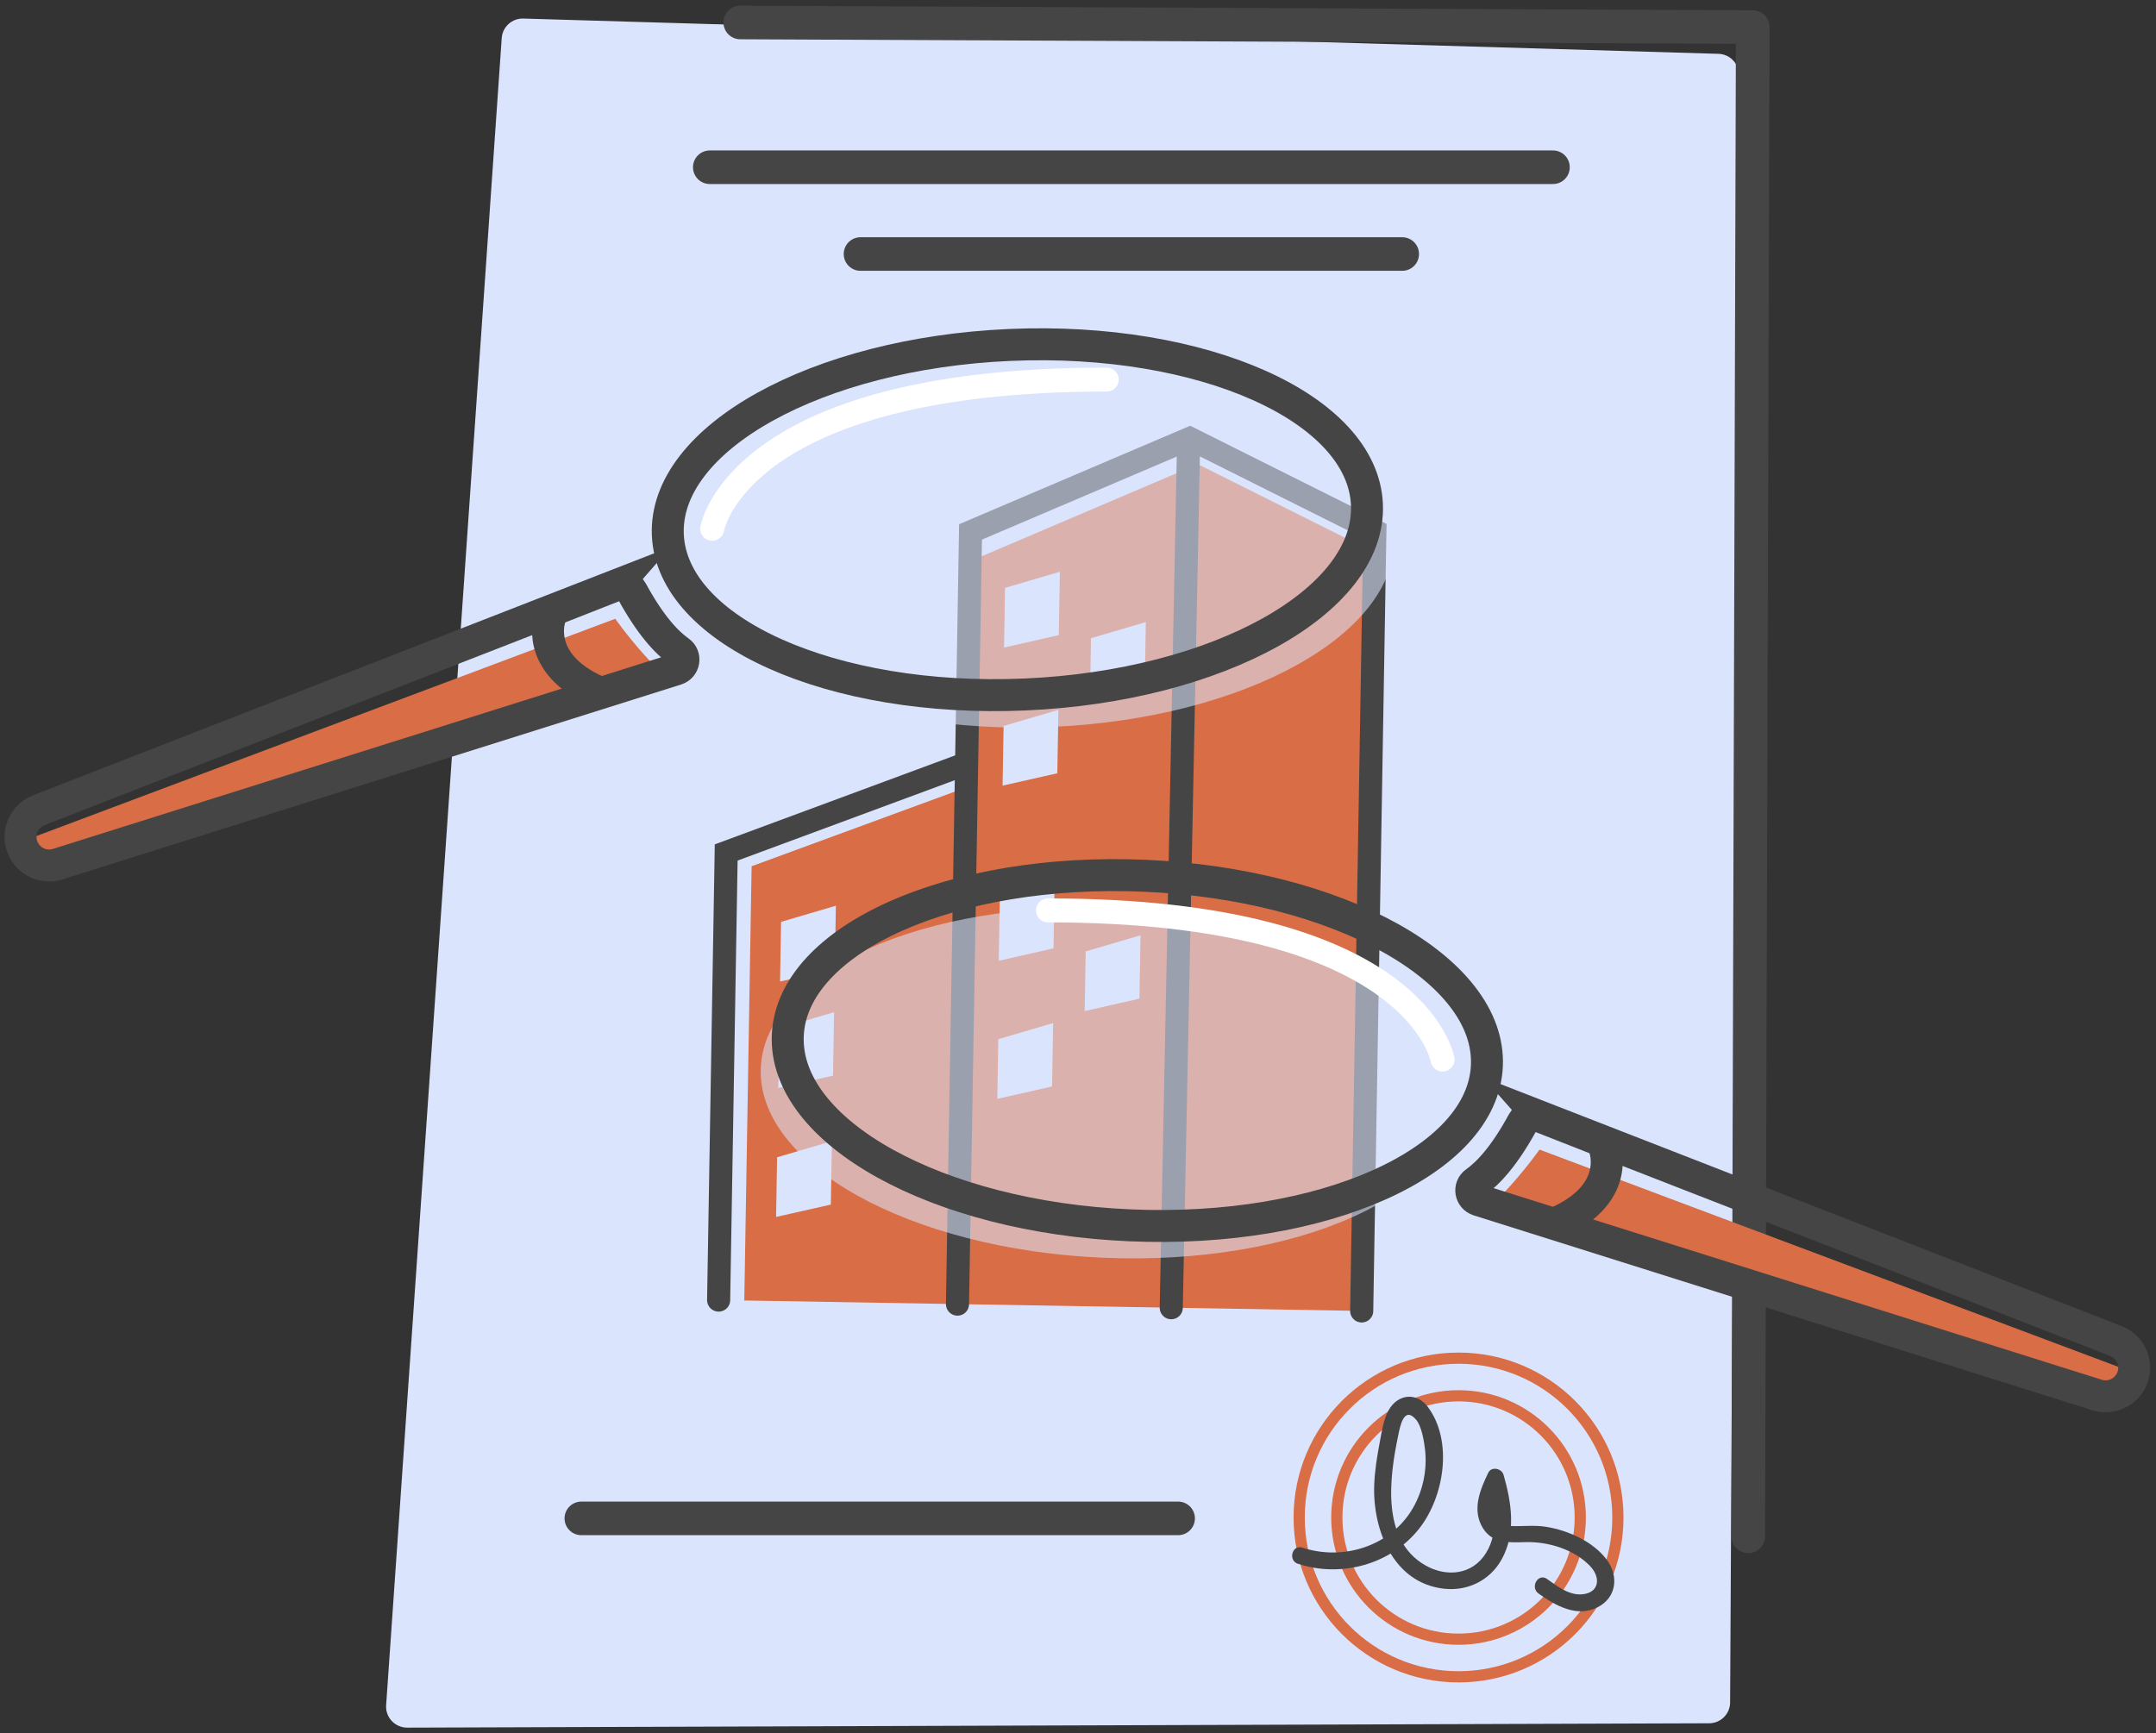 <svg width="245" height="197" viewBox="0 0 245 197" fill="none" xmlns="http://www.w3.org/2000/svg"><rect x="0" y="0" width="245" height="197" fill="#333333" stroke="none"/><g clip-path="url(#clip0_901_114)"><path d="M59.469 2.109L195.281 6.118C196.579 6.156 197.609 7.225 197.609 8.523L196.604 193.495C196.604 194.806 195.535 195.875 194.212 195.875L46.272 196.371C44.885 196.371 43.778 195.2 43.88 193.813L57.013 4.336C57.102 3.051 58.184 2.071 59.469 2.109Z" fill="#DBE4FD"/><path d="M84.119 2.554L199.174 3.076L198.665 174.622" stroke="#454545" stroke-width="3.818" stroke-linecap="round" stroke-linejoin="round"/><path d="M165.743 186.318C173.383 186.318 179.576 180.124 179.576 172.484C179.576 164.845 173.383 158.651 165.743 158.651C158.103 158.651 151.91 164.845 151.91 172.484C151.91 180.124 158.103 186.318 165.743 186.318Z" stroke="#D96D46" stroke-width="1.273" stroke-miterlimit="10"/><path d="M165.743 190.594C175.745 190.594 183.852 182.486 183.852 172.484C183.852 162.483 175.745 154.375 165.743 154.375C155.742 154.375 147.634 162.483 147.634 172.484C147.634 182.486 155.742 190.594 165.743 190.594Z" stroke="#D96D46" stroke-width="1.273" stroke-miterlimit="10"/><path d="M147.494 177.74C152.394 179.369 158.095 177.817 161.302 173.706C164.102 170.117 165.145 163.818 162.269 159.937C160.958 158.168 158.795 158.46 157.777 160.331C157.204 161.4 157.039 162.647 156.81 163.818C156.504 165.447 156.224 167.101 156.161 168.769C155.97 173.884 158.324 179.942 164.089 180.578C166.774 180.884 169.307 179.636 170.63 177.269C172.31 174.266 171.763 170.779 170.859 167.636C170.643 166.898 169.485 166.643 169.116 167.407C168.238 169.239 167.334 171.377 168.327 173.363C169.383 175.462 171.343 175.335 173.379 175.284C175.937 175.221 178.851 176.099 180.671 177.982C181.918 179.267 181.791 181.024 179.806 181.215C178.304 181.355 176.955 180.298 175.797 179.471C174.792 178.758 173.837 180.413 174.83 181.125C176.764 182.5 179.195 183.9 181.562 182.678C183.7 181.584 183.967 179.153 182.605 177.308C181.04 175.208 178.202 173.948 175.682 173.541C174.321 173.324 173.023 173.515 171.674 173.452C168.785 173.312 170.019 169.927 170.77 168.374L169.027 168.145C169.803 170.843 170.439 173.961 168.874 176.506C167.309 179.051 164.331 179.28 161.964 177.919C156.899 175.017 157.904 167.878 158.884 163.169C159.1 162.113 159.533 159.771 160.907 161.349C161.556 162.1 161.824 163.818 161.938 164.773C162.193 167.051 161.709 169.418 160.564 171.403C158.082 175.73 152.636 177.448 148.003 175.908C146.833 175.526 146.336 177.359 147.494 177.753V177.74Z" fill="#454545"/><path d="M80.658 19.009H176.472" stroke="#454545" stroke-width="3.818" stroke-linecap="round" stroke-linejoin="round"/><path d="M97.787 28.872H159.342" stroke="#454545" stroke-width="3.818" stroke-linecap="round" stroke-linejoin="round"/><path d="M66.061 172.586H133.877" stroke="#454545" stroke-width="3.818" stroke-linecap="round" stroke-linejoin="round"/><path d="M111.039 89.045L85.411 98.461L84.578 147.82L110.071 148.251L111.039 89.045Z" fill="#D96D46"/><path d="M109.763 148.246L111.196 63.382L136.109 52.76L157.138 63.272L155.69 149.021" fill="#D96D46"/><path d="M108.805 148.23L110.287 60.459L135.206 49.836L156.235 60.355L154.738 149.005" stroke="#454545" stroke-width="2.626" stroke-miterlimit="10" stroke-linecap="round"/><path d="M135.062 50.602L133.097 148.64" stroke="#454545" stroke-width="2.626" stroke-miterlimit="10" stroke-linecap="round"/><path d="M109.334 86.968L82.522 96.895L81.663 147.771" stroke="#454545" stroke-width="2.626" stroke-miterlimit="10" stroke-linecap="round"/><path d="M88.758 104.781L88.644 111.561L94.865 110.156L94.987 102.949L88.758 104.781Z" fill="#DBE4FD"/><path d="M114.211 66.821L114.096 73.602L120.318 72.19L120.44 64.99L114.211 66.821Z" fill="#DBE4FD"/><path d="M114.044 82.517L113.93 89.297L120.152 87.892L120.273 80.685L114.044 82.517Z" fill="#DBE4FD"/><path d="M123.976 72.541L123.861 79.321L130.083 77.91L130.205 70.709L123.976 72.541Z" fill="#DBE4FD"/><path d="M113.61 102.423L113.495 109.204L119.717 107.792L119.839 100.591L113.61 102.423Z" fill="#DBE4FD"/><path d="M113.443 118.119L113.329 124.899L119.551 123.494L119.672 116.287L113.443 118.119Z" fill="#DBE4FD"/><path d="M123.375 108.143L123.26 114.923L129.482 113.512L129.603 106.311L123.375 108.143Z" fill="#DBE4FD"/><path d="M88.554 116.884L88.44 123.665L94.661 122.26L94.783 115.053L88.554 116.884Z" fill="#DBE4FD"/><path d="M88.307 131.541L88.192 138.322L94.414 136.917L94.536 129.71L88.307 131.541Z" fill="#DBE4FD"/></g><path d="M69.888 70.341L3.225 95.369L3.662 97.676L8.856 97.169L37.482 88.145L66.707 78.895L74.639 75.941C74.639 75.941 72.391 73.767 69.906 70.331L69.888 70.341Z" fill="#D96D46"/><path opacity="0.57" d="M119.544 82.623C141.481 81.669 158.879 72.001 158.402 61.03C157.925 50.059 139.754 41.938 117.816 42.892C95.879 43.846 78.481 53.513 78.959 64.484C79.436 75.456 97.606 83.576 119.544 82.623Z" fill="#DBE4FD"/><path d="M116.475 78.939C138.413 77.985 155.81 68.318 155.333 57.347C154.856 46.375 136.686 38.255 114.748 39.208C92.81 40.162 75.413 49.829 75.89 60.801C76.367 71.772 94.538 79.893 116.475 78.939Z" stroke="#454545" stroke-width="3.632" stroke-miterlimit="10" stroke-linecap="round"/><path d="M70.004 66.528L4.41 92.091C3.418 92.479 2.673 93.33 2.427 94.367C1.835 96.829 4.155 98.982 6.566 98.222L76.854 76.072C77.759 75.788 77.962 74.588 77.183 74.04C75.749 73.03 73.891 71.048 71.796 67.195C71.451 66.556 70.675 66.271 69.996 66.537L70.004 66.528Z" stroke="#454545" stroke-width="3.632" stroke-miterlimit="10" stroke-linecap="round"/><path d="M62.495 70.217C62.495 70.217 60.583 75.38 67.95 78.632" stroke="#454545" stroke-width="3.632" stroke-miterlimit="10" stroke-linecap="round"/><path d="M80.931 60.1C80.931 60.1 83.764 43.118 125.77 43.146" stroke="white" stroke-width="2.724" stroke-linecap="round" stroke-linejoin="round"/><path d="M174.967 130.676L241.631 155.704L241.194 158.012L235.999 157.504L207.374 148.48L178.149 139.23L170.216 136.277C170.216 136.277 172.464 134.103 174.949 130.667L174.967 130.676Z" fill="#D96D46"/><path opacity="0.57" d="M125.312 142.958C103.374 142.004 85.977 132.337 86.454 121.366C86.931 110.395 105.102 102.274 127.039 103.228C148.977 104.181 166.374 113.849 165.897 124.82C165.42 135.791 147.249 143.912 125.312 142.958Z" fill="#DBE4FD"/><path d="M128.38 139.275C106.442 138.321 89.045 128.654 89.522 117.682C89.999 106.711 108.17 98.59 130.108 99.544C152.045 100.498 169.442 110.165 168.965 121.136C168.488 132.108 150.318 140.229 128.38 139.275Z" stroke="#454545" stroke-width="3.632" stroke-miterlimit="10" stroke-linecap="round"/><path d="M174.851 126.863L240.446 152.427C241.438 152.815 242.182 153.665 242.428 154.703C243.021 157.164 240.701 159.317 238.289 158.558L168.002 136.408C167.096 136.123 166.894 134.924 167.672 134.376C169.106 133.366 170.965 131.384 173.059 127.531C173.405 126.891 174.181 126.607 174.86 126.873L174.851 126.863Z" stroke="#454545" stroke-width="3.632" stroke-miterlimit="10" stroke-linecap="round"/><path d="M182.361 130.553C182.361 130.553 184.272 135.716 176.906 138.967" stroke="#454545" stroke-width="3.632" stroke-miterlimit="10" stroke-linecap="round"/><path d="M163.925 120.436C163.925 120.436 161.091 103.454 119.085 103.482" stroke="white" stroke-width="2.724" stroke-linecap="round" stroke-linejoin="round"/><defs><clipPath id="clip0_901_114"><rect width="157.217" height="195.738" fill="white" transform="translate(43.867 0.646)"/></clipPath></defs></svg>